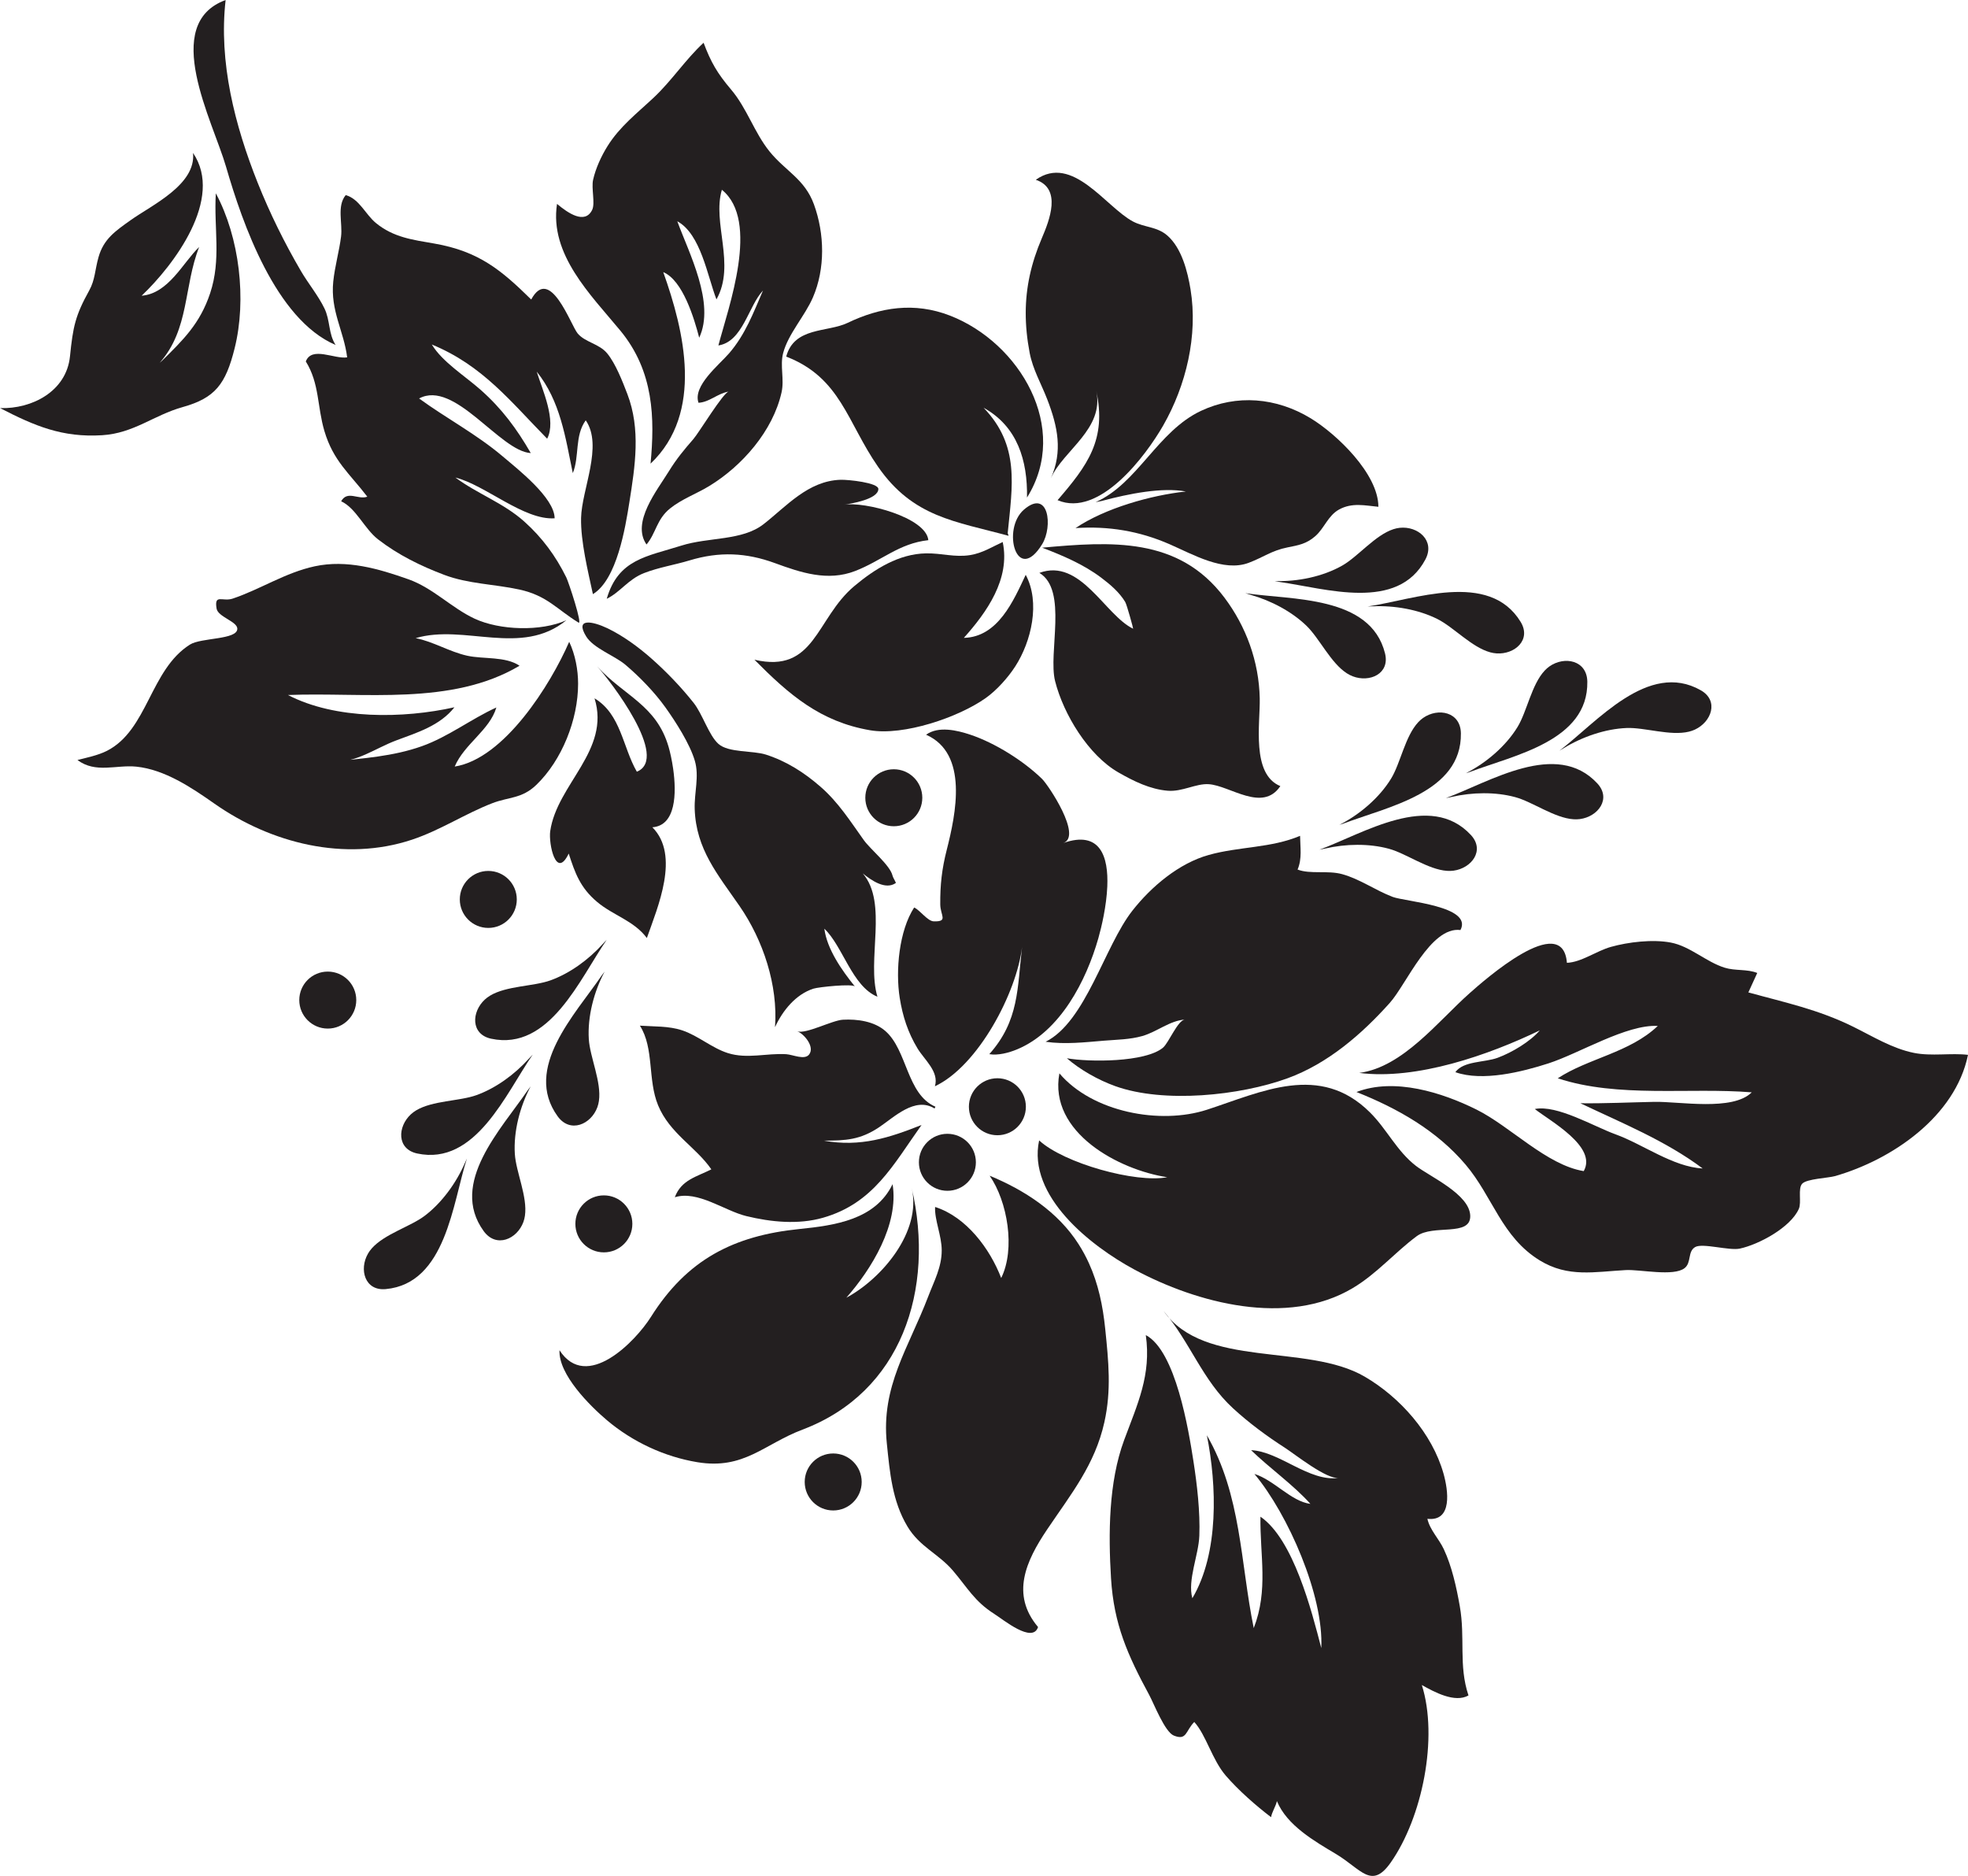 <?xml version="1.0" encoding="utf-8"?>
<!-- Generator: Adobe Illustrator 15.0.0, SVG Export Plug-In . SVG Version: 6.00 Build 0)  -->
<!DOCTYPE svg PUBLIC "-//W3C//DTD SVG 1.1//EN" "http://www.w3.org/Graphics/SVG/1.1/DTD/svg11.dtd">
<svg version="1.1" id="Vrstva_1" xmlns="http://www.w3.org/2000/svg" xmlns:xlink="http://www.w3.org/1999/xlink" x="0px" y="0px"
	 width="569.055px" height="542.404px" viewBox="123.134 130.062 569.055 542.404"
	 enable-background="new 123.134 130.062 569.055 542.404" xml:space="preserve">
<g id="M_průměr_30cm">
</g>
<g id="L_průměr_40cm">
</g>
<g id="XL_průměr_50cm">
</g>
<path fill="#231F20" stroke="#231F20" stroke-width="0.01" stroke-miterlimit="10" d="M443.313,386.371
	c0.358-8.561-1.97-16.316-12.722-12.564c5.577-1.945-4.318-16.748-6.123-18.511c-5.355-5.236-13.662-10.443-20.759-12.805
	c-3.875-1.29-9.223-2.563-12.797,0.006c12.329,5.435,8.611,22.936,5.97,33.315c-1.399,5.497-1.915,10.071-1.869,15.746
	c0.025,3.212,2.397,5.028-1.892,4.899c-1.789-0.054-3.93-3.215-5.656-4c-4.359,6.706-5.43,18.227-4.173,26.132
	c0.841,5.286,2.375,10.038,5.149,14.619c2,3.303,6.302,6.724,5.025,10.936c12.517-5.871,23.653-27.075,25.208-40.318
	c-1.41,12.009-0.826,21.321-9.479,31.035c2.506,0.425,5.598-0.371,8.077-1.406c12.459-5.201,19.96-19.836,23.456-32.12
	C441.657,398.069,443.075,392.043,443.313,386.371z"/>
<path fill="#231F20" stroke="#231F20" stroke-width="0.01" stroke-miterlimit="10" d="M495.424,441.837
	c11.639-4.241,21.453-12.721,29.604-21.838c4.767-5.33,11.751-22.114,20.404-21.028c3.655-6.958-15.985-8.205-19.599-9.578
	c-5.031-1.915-9.428-5.146-14.607-6.578c-4.185-1.158-9.223,0.081-12.894-1.329c1.356-3.154,0.759-6.456,0.724-9.75
	c-8.418,3.558-17.587,3.067-26.391,5.52c-8.608,2.398-16.605,9.115-22.096,16.116c-8.13,10.362-13.444,32.07-25.086,37.906
	c5.605,0.813,11.35,0.145,16.938-0.318c3.69-0.305,7.368-0.314,10.976-1.328c4.25-1.195,8.026-4.514,12.383-4.768
	c-2.088,0.121-4.688,6.737-6.388,8.145c-5.131,4.246-21.331,4.187-27.771,3.038c3.758,3.278,9.013,6.273,13.977,8.056
	C459.674,449.158,481.69,446.839,495.424,441.837z"/>
<path fill="#231F20" stroke="#231F20" stroke-width="0.01" stroke-miterlimit="10" d="M460.641,470.44
	c-13.854-2.085-34.353-12.888-31.181-30.028c9.537,11.229,29.108,14.922,42.669,10.514c15.847-5.153,32.646-13.653,47.165,0.801
	c4.857,4.836,7.729,11.154,13.255,15.428c4.046,3.13,15.604,8.23,15.711,14.483c0.104,6.085-10.749,2.333-15.478,5.852
	c-6.441,4.79-11.498,10.835-18.491,15.004c-18.926,11.281-45.048,4.374-63.12-5.341c-12.735-6.848-31.016-21.306-27.569-37.354
	C430.769,466.406,451.582,472.203,460.641,470.44z"/>
<path fill="#231F20" stroke="#231F20" stroke-width="0.01" stroke-miterlimit="10" d="M438.005,495.317
	c2.709,5.956,4.025,12.265,4.712,19.005c0.959,9.398,1.815,17.673-0.246,26.941c-2.739,12.321-9.622,20.736-16.545,31.018
	c-6.145,9.127-10.591,18.801-2.633,28.223c-1.595,4.858-10.037-2.136-12.655-3.795c-5.73-3.632-7.776-7.619-11.961-12.519
	c-4.195-4.909-9.611-6.862-13.143-12.753c-4.428-7.391-5.098-15.633-5.968-24.023c-1.717-16.557,6.284-27.576,11.959-42.467
	c1.676-4.402,3.913-8.457,3.912-13.34c0-4.289-2.1-8.772-1.917-12.568c9.056,2.898,15.855,12.074,19.115,20.542
	c4.171-8.431,1.812-22.165-3.341-29.577c10.115,4.177,19.764,10.439,25.732,19.814C436.172,491.616,437.156,493.449,438.005,495.317
	z"/>
<path fill="#231F20" stroke="#231F20" stroke-width="0.01" stroke-miterlimit="10" d="M384.19,515.608
	c-5.129,12.265-14.619,22.373-29.011,27.809c-11.133,4.205-16.907,11.651-30.394,9.423c-9.55-1.578-18.742-5.881-26.134-12.121
	c-4.896-4.135-14.075-13.233-13.732-20.25c7.825,12.051,21.946-2.521,26.428-9.631c10.434-16.563,23.858-23.481,42.927-25.42
	c10.355-1.053,21.965-2.687,26.954-12.967c1.882,11.711-6.155,24.623-13.372,32.831c10.141-5.421,21.868-19.032,18.897-31.749
	C390.137,488.015,389.481,502.958,384.19,515.608z"/>
<path fill="#231F20" stroke="#231F20" stroke-width="0.01" stroke-miterlimit="10" d="M393.36,450.572
	c-5.634-3.529-11.717,2.541-16.042,5.428c-5.492,3.664-9.636,3.85-15.972,3.869c10.648,1.926,18.945-0.854,28.256-4.529
	c-8.238,11.561-13.904,22.652-28.511,26.826c-7.129,2.037-15.05,1.251-22.194-0.494c-6.278-1.531-14.044-7.5-20.635-5.44
	c1.891-5.074,6.369-5.917,10.559-8.069c-4.489-6.5-12.04-10.379-15.396-18.511c-3.065-7.423-1.094-16.499-5.262-23.031
	c4.069,0.29,8.306,0.048,12.259,1.366c4.601,1.533,8.567,5.111,13.195,6.571c5.574,1.757,11.188-0.03,16.85,0.313
	c1.931,0.117,5.309,1.787,6.628,0.084c1.722-2.226-1.49-5.996-3.439-6.713c2.489,0.917,10.066-3.168,13.211-3.338
	c4.158-0.229,9.042,0.441,12.279,3.27c6.391,5.586,6.118,18.272,14.47,21.883"/>
<path fill="#231F20" stroke="#231F20" stroke-width="0.01" stroke-miterlimit="10" d="M337.01,392.081
	c-6.311-9.146-12.612-16.463-12.999-28.087c-0.16-4.777,1.375-9.436,0.03-13.981c-1.458-4.935-5.56-11.305-8.511-15.433
	c-3.127-4.374-7.533-8.915-11.587-12.333c-3.086-2.601-9.215-4.743-11.32-8.176c-3.397-5.533,2.028-4.317,6.092-2.382
	c4.499,2.143,8.973,5.416,12.747,8.745c4.374,3.857,8.623,8.293,12.225,12.832c2.598,3.271,4.395,9.386,7.171,11.872
	c2.95,2.639,9.965,1.873,13.814,3.131c5.973,1.949,10.995,5.159,15.714,9.269c5.181,4.509,8.608,9.961,12.522,15.436
	c1.897,2.653,7.593,7.263,8.291,10.229c0.153,0.653,0.754,1.479,0.993,2.149c-3.021,2.164-7.199-0.812-9.586-2.755
	c7.378,8.57,1.056,25.099,4.243,35.662c-7.334-3.006-10.005-14.644-15.354-19.674c0.78,5.931,5.03,11.99,8.842,16.713
	c-0.702-0.869-10.489,0.144-11.978,0.619c-5.157,1.648-8.95,6.394-11.126,11.138C348.132,414.906,343.787,401.899,337.01,392.081z"
	/>
<path fill="#231F20" stroke="#231F20" stroke-width="0.01" stroke-miterlimit="10" d="M241.245,297.561
	c-8.676-3.075-17.87-5.745-27.09-3.765c-8.561,1.842-15.732,6.667-23.75,9.349c-2.928,0.979-5.375-1.487-4.647,2.88
	c0.401,2.42,5.995,3.712,5.997,5.831c0.005,3.231-10.442,2.518-13.708,4.584c-11.547,7.307-12.165,24.744-24.04,30.741
	c-2.548,1.288-5.914,1.973-8.477,2.629c5.263,3.945,11.207,1.324,17.019,1.918c8.182,0.836,15.963,6.039,22.512,10.644
	c16.357,11.505,37.744,16.952,57.226,10.464c8.205-2.733,15.387-7.529,23.216-10.545c4.782-1.841,8.527-1.263,12.712-5.29
	c7.412-7.139,12.083-18.88,12.078-29.248c0-4.033-0.837-8.466-2.574-12.122c-5.366,12.362-18.778,33.815-33.103,36.069
	c2.754-6.518,10.105-10.502,12.043-17.077c-7.224,3.277-13.914,8.476-21.506,11.178c-8.467,3.015-16.995,3.47-25.791,4.511
	c7.063,0.247,12.127-3.854,18.45-6.211c5.984-2.229,12.568-4.246,16.727-9.542c-14.723,3.294-34.379,3.609-48.14-3.544
	c21.948-0.873,47.281,3.229,66.962-8.463c-4.087-2.768-10.382-1.857-15.108-2.892c-5.111-1.118-9.922-4.138-14.936-5.083
	c14.094-4.194,30.575,5.473,43.588-5.182c-7.331,3.303-19.259,2.944-26.567-0.466C253.706,305.836,248.356,300.082,241.245,297.561z
	"/>
<path fill="#231F20" stroke="#231F20" stroke-width="0.01" stroke-miterlimit="10" d="M274.722,280.854
	c5.19,4.641,9.114,9.981,12.167,16.177c0.675,1.369,4.78,13.817,3.519,13.044c-6.3-3.862-9.088-7.81-17.107-9.557
	c-7.165-1.559-14.763-1.617-21.678-4.226c-6.847-2.584-13.396-5.804-19.184-10.288c-3.921-3.036-6.362-9.026-10.66-11.006
	c1.839-3.258,4.93-0.34,7.563-1.327c-5.155-6.738-9.829-10.291-12.407-18.989c-2.105-7.106-1.409-13.749-5.377-20.114
	c1.739-4.487,8.279-0.601,11.959-1.18c-0.949-7.636-4.895-13.458-4.02-21.934c0.455-4.413,1.738-8.81,2.259-13.029
	c0.473-3.841-1.276-8.797,1.346-11.954c3.934,1.097,5.721,5.606,8.727,8.072c5.103,4.187,10.67,4.854,16.882,5.935
	c13.019,2.268,19.48,7.804,28.023,16.183c5.43-10.052,11.425,7.403,13.428,9.806c2.164,2.595,6.241,2.944,8.583,5.82
	c2.408,2.956,4.393,8.058,5.783,11.684c3.917,10.219,2.259,20.81,0.587,31.329c-1.169,7.36-3.594,22.331-10.54,26.55
	c-1.43-6.658-3.559-15.233-3.421-22.008c0.164-8.225,6.44-20.872,1.344-28.249c-3.253,4.481-1.76,10.451-3.738,15.266
	c-2.143-10.354-3.589-20.823-10.434-29.341c1.652,5.306,5.76,14.127,3.021,19.389c-10.561-10.726-18.659-21.207-33.352-27.235
	c3.072,5.078,9.582,9.076,14.166,13.149c6.128,5.444,10.377,11.195,14.448,18.241c-8.903-0.488-22.038-21.326-32.293-15.786
	c7.795,5.696,16.567,10.292,24.174,16.743c4.373,3.709,14.998,11.986,15.016,17.901c-8.917,0.602-19.981-9.597-28.691-11.783
	C261.176,272.854,268.686,275.454,274.722,280.854z"/>
<path fill="#231F20" stroke="#231F20" stroke-width="0.01" stroke-miterlimit="10" d="M333.849,243.279
	c-1.584,0.267-8.612,11.897-10.209,13.723c-2.691,3.077-4.93,5.79-7.1,9.322c-3.353,5.461-10.919,14.76-6.465,21.172
	c2.768-3.292,2.896-7.274,6.821-10.428c3.376-2.714,7.611-4.223,11.289-6.459c9.535-5.796,18.439-15.933,20.942-27.111
	c0.844-3.778-0.499-7.679,0.45-11.317c1.456-5.586,6.29-10.73,8.627-16.152c3.569-8.279,3.391-18.334,0.283-26.881
	c-2.678-7.361-8.276-9.625-12.866-15.33c-4.39-5.453-6.517-12.485-11.098-17.875c-3.951-4.648-5.846-7.902-7.942-13.521
	c-5.17,4.767-9.184,10.938-14.407,15.846c-4.845,4.549-9.824,8.358-13.373,14.043c-1.809,2.897-3.428,6.438-4.169,9.735
	c-0.55,2.45,0.652,6.813-0.267,8.695c-2.106,4.313-7.014,0.917-10.166-1.727c-2.232,14.617,9.737,26.271,18.295,36.626
	c9.765,11.817,9.975,25.423,8.753,38.48c15.493-14.721,9.735-38.386,3.671-55.374c5.667,2.356,8.955,13.438,10.394,18.961
	c4.681-10.008-2.97-24.451-6.337-33.671c6.804,3.707,8.694,15.8,11.328,22.598c5.628-10.058-1.291-22.147,1.564-31.702
	c11.104,8.986,1.883,33.973-1.008,45.014c7.064-1.095,8.65-11.364,12.896-15.878c-2.785,6.445-5.088,12.687-9.779,18.128
	c-2.918,3.387-10.585,9.432-8.865,14.327C328.319,246.333,330.57,243.833,333.849,243.279z"/>
<path fill="#231F20" stroke="#231F20" stroke-width="0.01" stroke-miterlimit="10" d="M320.103,287.835
	c-9.936,3.152-18.189,3.884-21.531,15.359c3.983-1.938,6.163-5.631,10.8-7.437c4.25-1.655,8.803-2.348,13.159-3.665
	c8.618-2.604,16.354-2.264,24.687,0.79c7.518,2.756,15.25,5.352,23.178,2.282c7.755-3.003,12.635-7.974,21.17-8.919
	c-0.641-6.598-18.519-11.259-24.38-10.237c1.997-0.335,9.807-1.543,9.93-4.526c0.078-1.866-8.796-2.771-10.945-2.698
	c-9.383,0.316-15.608,7.65-22.24,12.829C337.688,286.486,328.094,285.299,320.103,287.835z"/>
<path fill="#231F20" stroke="#231F20" stroke-width="0.01" stroke-miterlimit="10" d="M414.775,284.985
	c-15.502-4.22-27.589-5.357-37.728-19.935c-8.996-12.938-10.81-25.79-26.576-31.881c2.329-8.654,11.928-6.958,17.742-9.747
	c9.441-4.529,19.319-6.106,29.631-2.099c20.107,7.813,34.845,32.478,22.255,52.599c0.174-10.721-2.764-20.544-12.547-25.957
	c10.51,10.937,8.326,22.45,6.963,36.248L414.775,284.985z"/>
<path fill="#231F20" stroke="#231F20" stroke-width="0.01" stroke-miterlimit="10" d="M419.727,220.451
	c-0.012,3.752,0.37,7.592,1.133,11.618c0.905,4.785,3.337,8.918,5.079,13.427c3.109,8.049,4.486,15.061,1.071,22.839
	c3.549-8.082,15.527-14.223,13.104-25.294c3.095,14.137-2.57,21.641-11.181,31.641c12.089,5.153,25.546-12.858,30.553-21.613
	c6.619-11.576,10.083-26.003,7.893-39.346c-0.843-5.132-2.542-11.896-6.664-15.523c-3.026-2.666-6.645-2.325-10.006-4.112
	c-7.875-4.191-17.435-19.556-28.071-12.045c7.602,2.547,3.94,11.751,1.75,16.876C421.262,206.225,419.751,213.171,419.727,220.451z"
	/>
<path fill="#231F20" stroke="#231F20" stroke-width="0.01" stroke-miterlimit="10" d="M413.07,286.78
	c2.27,10.701-4.67,20.375-11.235,27.715c9.897-0.222,14.379-10.803,17.887-18.23c4.276,7.964,1.655,19.228-3.022,26.479
	c-2.077,3.22-5.355,6.895-8.541,9.152c-7.943,5.633-23.764,10.966-33.41,9.315c-14.447-2.472-23.428-10.279-33.472-20.403
	c17.56,4.116,17.733-11.913,28.843-21.249c5.938-4.989,12.954-9.366,20.788-9.497c4.576-0.078,8.25,1.215,12.752,0.499
	C407.228,289.994,410.095,288.125,413.07,286.78z"/>
<path fill="#231F20" stroke="#231F20" stroke-width="0.01" stroke-miterlimit="10" d="M477.153,302.817
	c6.309,8.375,10.003,18.489,10.24,29.138c0.159,7.255-2.495,21.936,5.955,25.4c-5.149,7.694-14.557-0.15-20.7-0.554
	c-3.691-0.243-7.649,2.231-11.834,1.895c-5.102-0.411-9.865-2.762-14.28-5.29c-8.672-4.966-15.868-16.757-18.312-26.397
	c-2.081-8.206,3.758-26.328-4.549-31.305c11.901-4.377,18.965,12.245,27.117,16.149c0.082,0.04-1.815-6.945-2.304-7.755
	c-1.698-2.815-4.354-5.064-6.947-7.016c-5.131-3.863-11.137-6.394-17.056-8.666C444.377,286.612,463.9,285.222,477.153,302.817z"/>
<path fill="#231F20" stroke="#231F20" stroke-width="0.01" stroke-miterlimit="10" d="M439.935,275.257
	c12.152-5.379,17.881-20.496,30.499-26.414c10.244-4.803,21.742-3.893,31.715,2.177c7.52,4.58,19.539,16.066,19.551,25.573
	c-3.81-0.346-7.604-1.306-11.406,0.812c-3.17,1.765-4.23,5.404-6.844,7.688c-2.552,2.229-4.788,2.603-8.035,3.247
	c-4.594,0.911-6.95,2.848-11.2,4.449c-7.288,2.748-16.115-2.419-22.913-5.381c-8.814-3.841-17.653-5.277-27.176-4.657
	c8.489-5.722,21.757-9.499,31.922-10.579c-6.901-1.271-16.414,0.611-24.44,2.759L439.935,275.257z"/>
<path fill="#231F20" stroke="#231F20" stroke-width="0.01" stroke-miterlimit="10" d="M188.495,178.272
	c4.738,16.383,14.372,44.148,31.681,51.534c-2.129-3.304-1.521-7.057-3.234-10.582c-1.814-3.736-4.693-7.198-6.799-10.805
	c-4.774-8.173-8.981-16.69-12.488-25.483c-6.605-16.563-11.33-34.92-9.281-52.868C169.479,136.974,184.677,165.073,188.495,178.272z
	"/>
<path fill="#231F20" stroke="#231F20" stroke-width="0.01" stroke-miterlimit="10" d="M170.012,234.342
	c6.01-5.928,10.936-10.645,13.879-19.473c3.275-9.817,1.046-18.85,1.649-28.919c6.864,12.797,8.955,30.727,5.442,44.81
	c-2.595,10.401-5.638,14.375-15.029,17.005c-8.403,2.352-14.085,7.559-23.276,8.135c-11.546,0.725-19.561-2.704-29.521-7.842
	c9.182,0.299,19.176-4.815,20.213-14.954c0.876-8.584,1.515-11.752,5.58-19.088c1.678-3.028,1.628-5.897,2.666-9.579
	c1.491-5.297,4.88-7.569,9.272-10.703c6.115-4.364,19.017-10.265,18.059-19.458c9.017,13.216-5.567,32.483-14.898,41.332
	c-0.273,0.091-0.275,0.078-0.014-0.038c7.845-0.584,12.058-9.685,16.688-14.088c-4.512,11.473-2.786,23.733-11.415,33.479
	L170.012,234.342z"/>
<path fill="#231F20" stroke="#231F20" stroke-width="0.01" stroke-miterlimit="10" d="M317.781,352.354
	c1.004,7.068,0.823,16.402-6.015,16.906c8.088,8.093,1.543,23.083-1.591,32.018c-3.759-5.036-9.705-6.502-14.362-10.417
	c-4.95-4.162-6.418-8.429-8.232-14.004c-3.677,7.693-5.867-2.876-5.347-6.489c1.952-13.557,17.491-23.323,12.811-38.395
	c7.652,4.586,8.133,14.114,12.235,21.219c9.615-3.911-7.719-26.328-11.444-30.416c7.828,8.588,17.119,11.101,20.646,23.308
	C316.896,347.522,317.416,349.789,317.781,352.354z"/>
<path fill="#231F20" stroke="#231F20" stroke-width="0.01" stroke-miterlimit="10" d="M483.217,301.57
	c13.365,2.026,36.214,0.598,40.402,17.41c1.469,5.899-4.456,8.53-9.385,6.61c-0.563-0.22-1.108-0.503-1.635-0.838
	c-4.671-2.986-7.933-10.118-11.673-13.735c-4.275-4.139-10.223-7.271-16.09-8.943L483.217,301.57z"/>
<path fill="#231F20" stroke="#231F20" stroke-width="0.01" stroke-miterlimit="10" d="M518.59,305.419
	c13.322-1.938,35.105-10.518,44.241,4.448c3.167,5.189-1.699,9.473-6.977,9.116c-0.604-0.041-1.208-0.148-1.811-0.311
	c-5.352-1.45-10.597-7.28-15.248-9.612c-5.531-2.775-12.46-3.973-18.757-3.692L518.59,305.419z"/>
<path fill="#231F20" stroke="#231F20" stroke-width="0.01" stroke-miterlimit="10" d="M493.046,298.313
	c13.526,1.927,34.209,8.649,42.241-6.478c2.91-5.48-2.17-9.727-7.429-9.161c-0.603,0.065-1.201,0.2-1.797,0.391
	c-5.28,1.698-10.237,7.917-14.774,10.503c-5.672,3.231-12.976,4.719-19.546,4.494L493.046,298.313z"/>
<path fill="#231F20" stroke="#231F20" stroke-width="0.01" stroke-miterlimit="10" d="M550.061,450.877
	c-9.939-4.937-23.686-9.294-34.698-5.071c11.885,4.725,23.191,11.125,31.556,20.995c7.887,9.305,10.394,20.933,21.472,27.712
	c8.158,4.992,15.833,3.264,24.843,2.777c4.153-0.222,13.845,1.938,17.016-0.572c2.03-1.608,0.81-4.797,3.059-6.09
	c2.139-1.227,9.819,1.11,12.889,0.454c5.489-1.175,14.666-6.085,17.076-11.489c0.839-1.882-0.327-5.867,0.965-7.271
	c1.319-1.434,7.502-1.638,9.473-2.201c16.429-4.696,34.819-17.197,38.475-35.063c-4.806-0.594-10.563,0.457-15.648-0.572
	c-6.24-1.262-11.812-4.727-17.492-7.535c-10.273-5.078-19.908-7.05-30.367-9.949c0.829-1.84,1.718-3.785,2.57-5.621
	c-2.916-1.176-6.342-0.568-9.406-1.519c-5.41-1.679-9.976-6.206-15.598-7.274c-5.229-0.992-12.279-0.163-17.324,1.256
	c-4.196,1.178-8.509,4.437-12.705,4.602c-1.224-15.112-24.072,5.179-28.16,8.804c-9.073,8.045-19.299,21.395-31.889,23.027
	c16.629,2.125,37.492-5.2,52.206-12.301c-2.759,3.236-8.001,6.38-12.179,7.926c-3.784,1.402-9.871,0.877-12.238,4.16
	c7.847,2.783,19.292-0.08,26.904-2.537c8.996-2.902,22.557-11.322,31.629-10.831c-8.095,7.729-20.146,9.36-28.918,15.144
	c17.441,5.746,37.994,2.599,56.086,4.056c-5.531,5.515-20.919,2.606-28.175,2.751c-7.09,0.143-14.293,0.492-21.366,0.404
	c12.119,5.781,24.552,10.779,35.352,18.855c-8.564-0.438-17.214-6.982-25.217-9.878c-6.244-2.257-16.879-8.603-23.317-7.311
	c4.394,3.47,18.124,10.876,14.147,17.954C570.355,466.943,559.877,455.751,550.061,450.877z"/>
<path fill="#231F20" stroke="#231F20" stroke-width="0.01" stroke-miterlimit="10" d="M510.27,557.375
	c-3.527,0.512-12.637-6.8-15.588-8.699c-5.289-3.404-10.379-7.165-15.017-11.422c-8.856-8.125-12.367-19.079-20.07-28.119
	c11.842,16.779,41.391,9.205,58.121,18.954c10.301,6.002,19.53,16.444,22.803,28.005c1.384,4.887,2.684,13.96-4.649,13.115
	c0.697,3.195,3.327,5.752,4.751,8.795c2.334,4.991,3.64,10.949,4.61,16.428c1.646,9.272-0.396,17.145,2.52,25.852
	c-3.952,2.234-9.863-0.981-13.489-3.017c4.816,15.234,0.143,38.34-9.023,51.364c-5.546,7.878-8.51,1.854-15.815-2.513
	c-6.18-3.694-14.151-8.228-17.067-15.284c-0.349,1.593-1.425,3.1-1.689,4.643c-4.351-3.3-9.478-7.813-13.104-12.024
	c-3.929-4.561-5.702-11.783-9.1-15.503c-2.57,2.623-2.125,5.453-5.915,3.933c-2.599-1.042-5.78-9.279-7.093-11.7
	c-6.243-11.531-10.255-20.476-11.066-33.794c-0.781-12.815-0.719-27.724,3.78-39.906c3.884-10.516,7.908-18.813,6.28-30.395
	c8.668,4.601,12.369,27.466,13.763,36.407c1.073,6.885,1.967,14.661,1.716,21.604c-0.202,5.601-3.472,12.845-2.022,18.073
	c7.729-13.045,7.101-32.594,4.197-47.119c10.009,17.332,9.677,36.821,13.554,55.75c4.295-11.014,1.766-21.097,1.943-32.207
	c9.539,6.543,14.791,27.2,17.59,37.987c0.739-15.118-9.594-38.708-19.338-50.349c5.725,1.78,10.583,7.936,16.189,8.658
	c-4.906-5.494-11.787-10.324-17.148-15.529C493.175,549.73,501.672,558.623,510.27,557.375z"/>
<path fill="#231F20" stroke="#231F20" stroke-width="0.01" stroke-miterlimit="10" d="M424.474,287.415
	c3.156-5.108,1.913-16.185-5.272-9.991C412.695,283.032,417.127,299.307,424.474,287.415z"/>
<path fill="#231F20" stroke="#231F20" stroke-width="0.01" stroke-miterlimit="10" d="M541.213,360.827
	c12.684-4.677,32.004-16.959,43.788-4.257c4.134,4.458,0.215,9.622-5.028,10.319c-0.6,0.08-1.213,0.094-1.836,0.055
	c-5.533-0.36-11.832-5.032-16.854-6.394c-5.742-1.561-12.463-1.433-18.408-0.065L541.213,360.827z"/>
<path fill="#231F20" stroke="#231F20" stroke-width="0.01" stroke-miterlimit="10" d="M574.05,347.121
	c10.731-8.128,25.666-26.158,40.892-17.461c5.279,3.015,3.086,9.116-1.709,11.351c-0.549,0.256-1.129,0.453-1.735,0.602
	c-5.387,1.314-12.795-1.26-17.994-1.057c-6.184,0.24-12.829,2.536-18.209,5.821L574.05,347.121z"/>
<path fill="#231F20" stroke="#231F20" stroke-width="0.01" stroke-miterlimit="10" d="M548.249,353.229
	c12.776-4.842,34.134-8.94,33.866-26.065c-0.097-6.204-6.597-7.471-10.929-4.437c-0.496,0.349-0.955,0.755-1.385,1.209
	c-3.805,4.036-5.144,11.876-7.868,16.331c-3.407,5.568-9.086,10.396-14.948,13.371L548.249,353.229z"/>
<path fill="#231F20" stroke="#231F20" stroke-width="0.01" stroke-miterlimit="10" d="M504.657,375.744
	c12.683-4.677,32.003-16.959,43.788-4.257c4.133,4.458,0.215,9.622-5.028,10.319c-0.6,0.08-1.214,0.094-1.837,0.055
	c-5.532-0.36-11.831-5.032-16.853-6.394c-5.743-1.561-12.463-1.433-18.409-0.065L504.657,375.744z"/>
<path fill="#231F20" stroke="#231F20" stroke-width="0.01" stroke-miterlimit="10" d="M511.692,368.146
	c12.776-4.842,34.134-8.94,33.866-26.065c-0.097-6.204-6.596-7.471-10.928-4.437c-0.496,0.349-0.956,0.755-1.385,1.209
	c-3.805,4.036-5.145,11.876-7.869,16.331c-3.407,5.568-9.085,10.396-14.948,13.371L511.692,368.146z"/>
<circle fill="#231F20" stroke="#231F20" stroke-width="0.01" stroke-miterlimit="10" cx="364.057" cy="558.554" r="8.239"/>
<circle fill="#231F20" stroke="#231F20" stroke-width="0.01" stroke-miterlimit="10" cx="397.076" cy="466.128" r="8.239"/>
<circle fill="#231F20" stroke="#231F20" stroke-width="0.01" stroke-miterlimit="10" cx="411.533" cy="450.065" r="8.239"/>
<circle fill="#231F20" stroke="#231F20" stroke-width="0.01" stroke-miterlimit="10" cx="381.582" cy="360.723" r="8.239"/>
<path fill="#231F20" stroke="#231F20" stroke-width="0.01" stroke-miterlimit="10" d="M277.181,434.974
	c-7.707,11.105-16.49,32.247-33.428,28.602c-5.943-1.281-5.695-7.76-1.8-11.338c0.446-0.409,0.94-0.773,1.473-1.099
	c4.739-2.878,12.578-2.664,17.473-4.428c5.599-2.016,11.031-5.974,15.117-10.505L277.181,434.974z"/>
<path fill="#231F20" stroke="#231F20" stroke-width="0.01" stroke-miterlimit="10" d="M258.142,465.035
	c-4.129,12.813-6.022,36.148-23.483,37.756c-6.053,0.559-7.756-5.697-5.11-10.278c0.303-0.524,0.666-1.019,1.077-1.488
	c3.659-4.165,11.204-6.306,15.346-9.454c4.928-3.744,9.056-9.436,11.578-15.213L258.142,465.035z"/>
<path fill="#231F20" stroke="#231F20" stroke-width="0.01" stroke-miterlimit="10" d="M275.775,445.232
	c-7.689,11.295-22.834,26.9-12.793,40.775c3.638,5.027,9.688,2.338,11.497-2.633c0.207-0.57,0.35-1.167,0.441-1.785
	c0.802-5.488-2.597-12.679-2.92-17.891c-0.402-6.516,1.48-13.728,4.577-19.526L275.775,445.232z"/>
<path fill="#231F20" stroke="#231F20" stroke-width="0.01" stroke-miterlimit="10" d="M298.571,401.788
	c-7.707,11.105-16.49,32.247-33.428,28.602c-5.943-1.281-5.695-7.759-1.8-11.337c0.446-0.41,0.94-0.773,1.473-1.1
	c4.739-2.877,12.578-2.663,17.473-4.428c5.599-2.015,11.031-5.974,15.117-10.504L298.571,401.788z"/>
<path fill="#231F20" stroke="#231F20" stroke-width="0.01" stroke-miterlimit="10" d="M297.166,412.046
	c-7.689,11.295-22.834,26.9-12.793,40.775c3.638,5.027,9.688,2.338,11.497-2.633c0.207-0.57,0.35-1.168,0.441-1.785
	c0.802-5.488-2.598-12.68-2.92-17.891c-0.402-6.516,1.48-13.729,4.577-19.527L297.166,412.046z"/>
<circle fill="#231F20" stroke="#231F20" stroke-width="0.01" stroke-miterlimit="10" cx="297.743" cy="483.93" r="8.239"/>
<circle fill="#231F20" stroke="#231F20" stroke-width="0.01" stroke-miterlimit="10" cx="264.326" cy="390.121" r="8.239"/>
<circle fill="#231F20" stroke="#231F20" stroke-width="0.01" stroke-miterlimit="10" cx="217.911" cy="419.225" r="8.239"/>
</svg>
